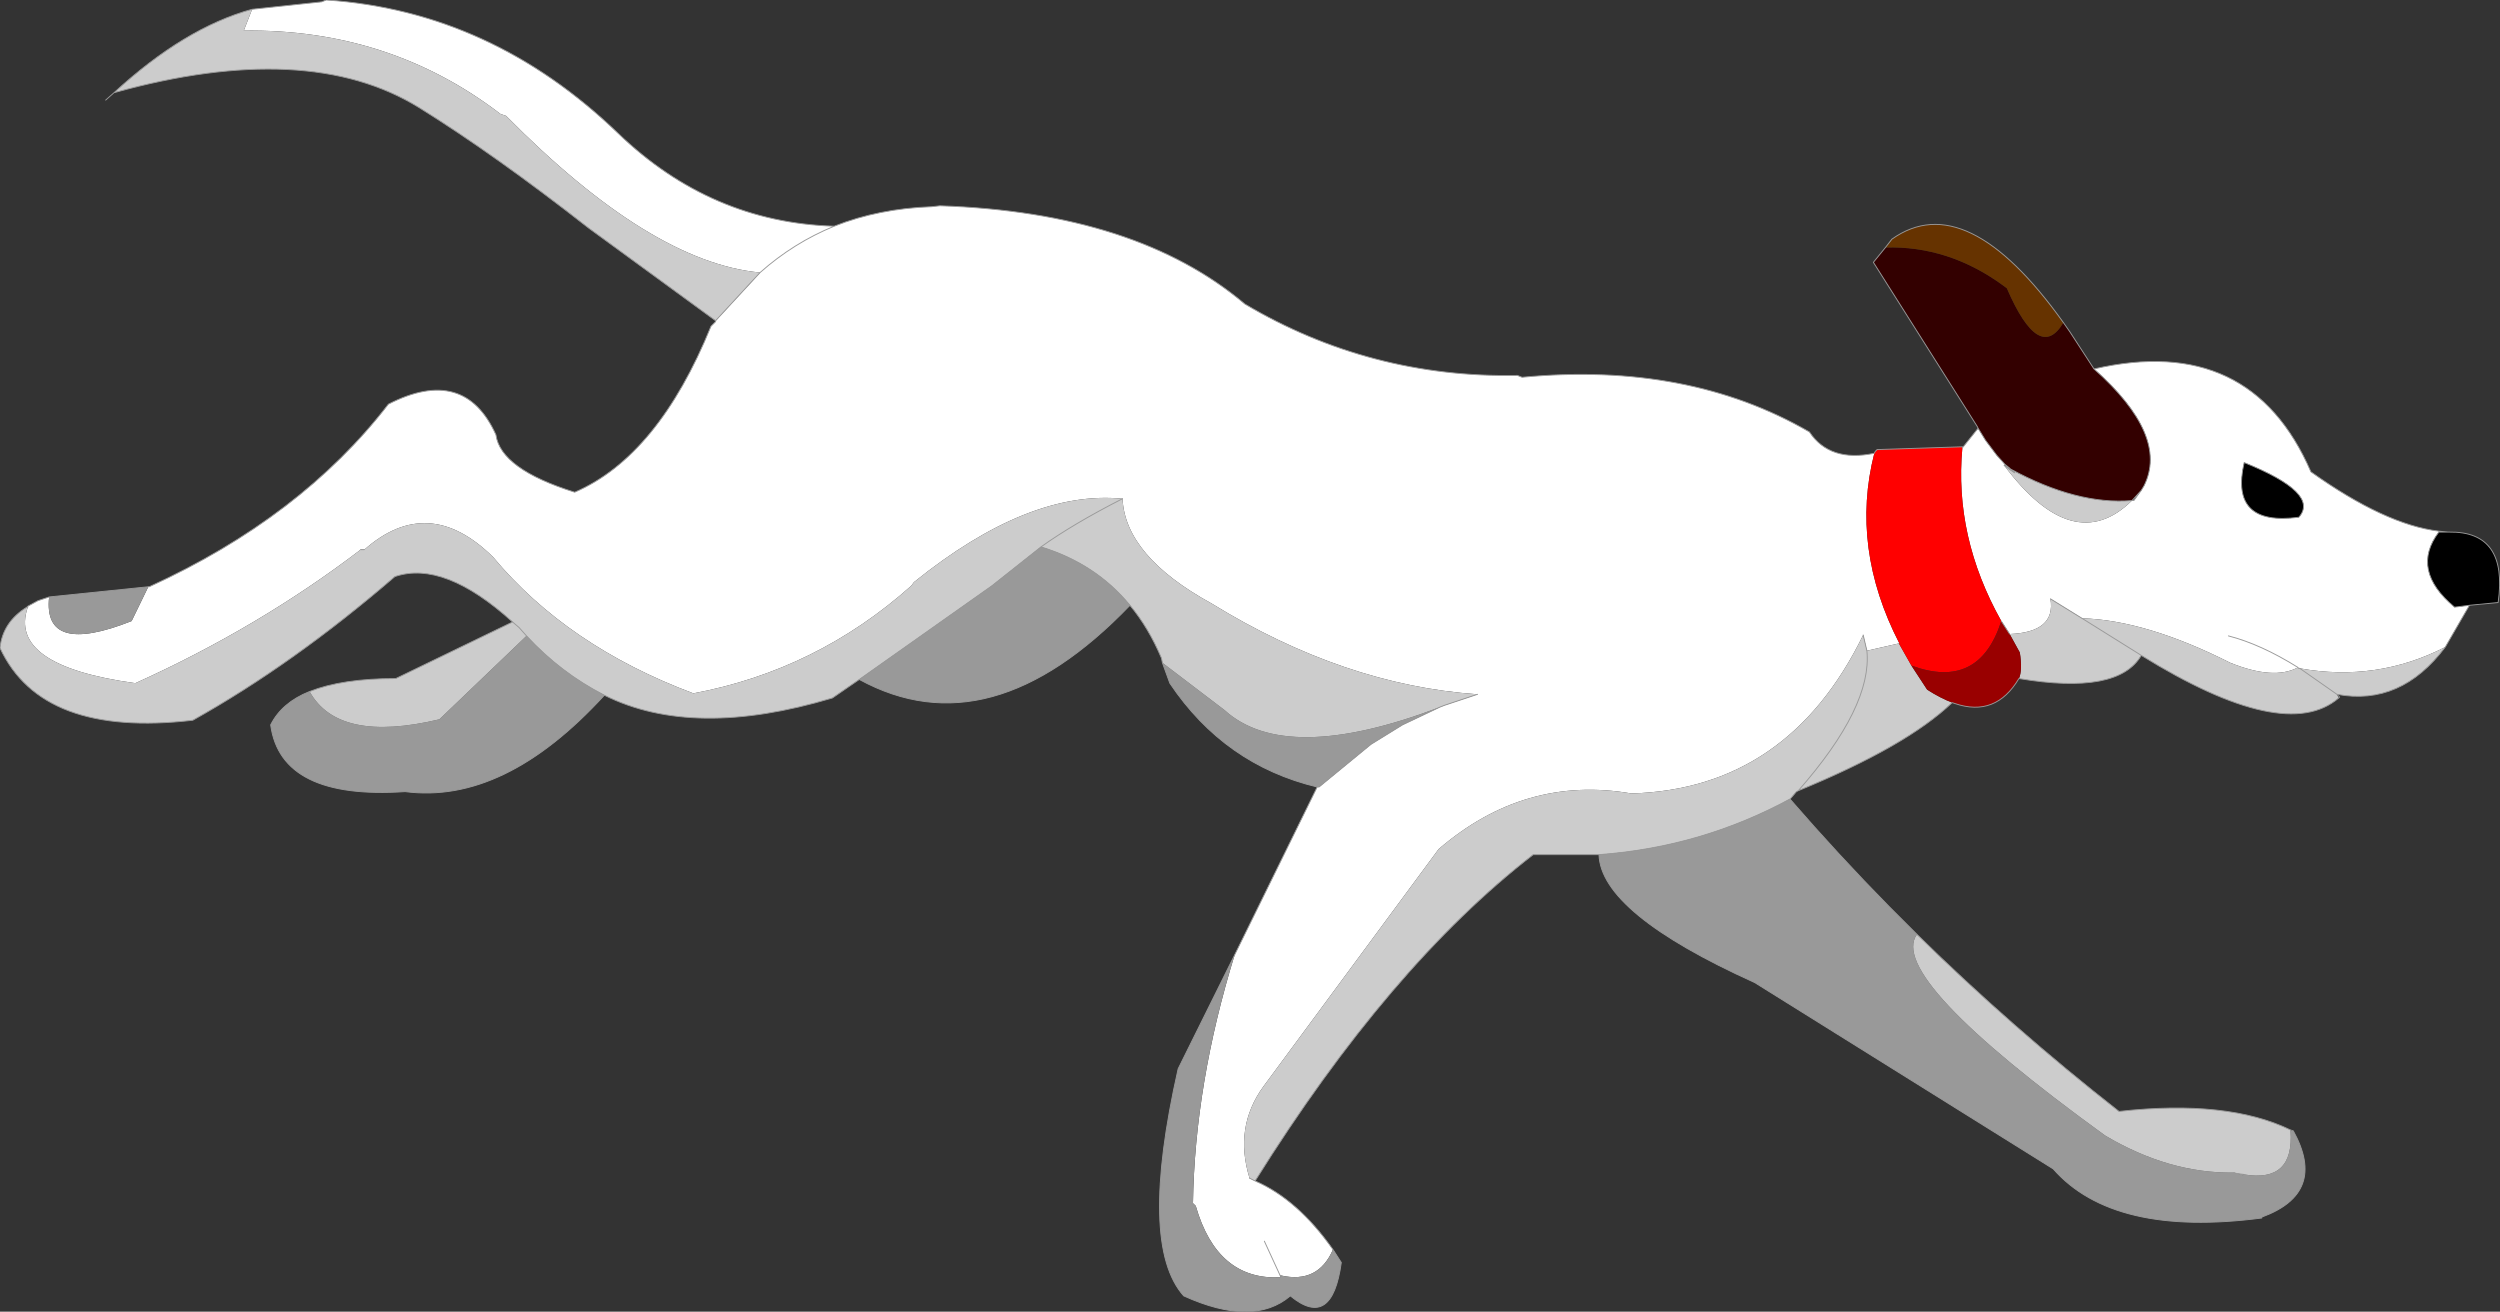 <?xml version="1.0" encoding="UTF-8" standalone="no"?>
<svg xmlns:xlink="http://www.w3.org/1999/xlink" height="70.75px" width="134.85px" xmlns="http://www.w3.org/2000/svg">
  <rect width="100%" height="100%" fill="#333333" stroke="none"/>
  <g transform="matrix(1.0, 0.0, 0.0, 1.0, 54.6, 62.45)">
    <path d="M-9.6 -50.25 Q-7.2 -51.2 -4.35 -51.3 L-3.9 -51.35 Q6.7 -51.0 12.55 -46.05 19.3 -42.05 27.25 -42.2 L27.5 -42.1 Q36.45 -42.95 43.0 -39.15 44.1 -37.5 46.5 -38.0 45.2 -32.9 47.85 -27.75 L46.1 -27.35 45.9 -28.2 Q41.85 -19.9 33.4 -19.65 27.65 -20.65 23.0 -16.65 L13.55 -3.85 Q11.95 -1.65 12.8 1.1 L13.1 1.25 Q15.4 2.25 17.3 4.95 16.5 6.8 14.5 6.35 L14.45 6.35 14.45 6.45 Q11.05 6.6 9.9 2.6 L9.75 2.45 Q9.85 -4.0 12.0 -10.95 L16.45 -20.0 16.55 -20.0 19.35 -22.3 21.05 -23.35 23.05 -24.3 23.3 -24.4 25.1 -25.0 Q17.9 -25.5 10.75 -29.9 6.1 -32.45 5.95 -35.55 0.9 -36.05 -5.3 -31.05 L-5.45 -30.85 Q-10.55 -26.3 -17.2 -25.05 -24.0 -27.6 -28.0 -32.4 -31.5 -35.85 -34.95 -32.8 L-35.15 -32.8 Q-40.65 -28.6 -47.3 -25.6 -54.2 -26.55 -53.1 -29.7 L-53.1 -29.75 -52.55 -30.05 -51.95 -30.25 Q-52.3 -27.05 -47.5 -28.95 L-46.6 -30.8 -46.55 -30.8 Q-38.35 -34.55 -33.65 -40.65 -29.55 -42.75 -27.85 -39.0 -27.6 -37.15 -23.6 -35.9 -19.1 -37.85 -16.25 -44.85 L-16.2 -44.9 -16.0 -45.1 -16.0 -45.15 -13.6 -47.75 Q-11.8 -49.35 -9.6 -50.25 -11.8 -49.35 -13.6 -47.75 -19.5 -48.3 -27.3 -56.2 L-27.6 -56.3 Q-33.6 -60.9 -41.45 -60.8 L-41.0 -61.95 -37.25 -62.35 -37.0 -62.45 Q-28.1 -61.85 -21.25 -55.25 -16.25 -50.45 -9.6 -50.25 M13.6 4.5 L14.45 6.35 13.6 4.5 M60.9 -36.0 L61.05 -36.25 Q62.4 -38.95 58.35 -42.55 66.8 -44.5 70.05 -37.0 74.05 -34.15 76.95 -33.8 L76.95 -33.75 Q75.4 -31.7 77.8 -29.7 L78.6 -29.8 77.3 -27.55 Q73.6 -25.65 69.45 -26.4 69.35 -26.4 69.35 -26.45 68.05 -25.75 65.7 -26.7 61.15 -29.0 57.7 -29.1 L56.0 -30.15 Q56.3 -28.35 53.8 -28.25 L53.35 -28.95 Q50.8 -33.5 51.25 -38.3 L51.3 -38.35 52.1 -39.35 52.5 -38.7 53.1 -37.9 53.55 -37.4 53.5 -37.35 Q57.25 -32.35 60.4 -35.45 L60.5 -35.45 60.9 -36.0 M65.6 -28.15 Q67.35 -27.7 69.35 -26.45 67.35 -27.7 65.6 -28.15 M66.45 -37.5 Q65.65 -34.05 69.4 -34.55 70.55 -35.85 66.45 -37.5" fill="#ffffff" fill-rule="evenodd" stroke="none"/>
    <path d="M-46.6 -30.8 L-47.5 -28.95 Q-52.3 -27.05 -51.95 -30.25 L-46.6 -30.8 M23.05 -24.3 L21.05 -23.35 19.35 -22.3 16.55 -20.0 16.45 -20.0 Q11.45 -21.2 8.5 -25.6 L8.1 -26.7 11.45 -24.15 Q14.75 -21.15 23.05 -24.3 M12.0 -10.95 Q9.85 -4.0 9.75 2.45 L9.9 2.6 Q11.05 6.6 14.45 6.45 L14.5 6.45 15.0 7.45 14.5 6.45 14.5 6.35 Q16.5 6.8 17.3 4.95 L17.75 5.65 Q17.25 9.3 15.0 7.45 13.0 9.15 9.25 7.45 6.8 4.7 8.95 -4.8 L12.0 -10.95 M1.55 -32.95 Q4.5 -32.05 6.35 -29.8 -1.2 -21.95 -8.25 -25.8 L-1.1 -30.85 1.55 -32.95 M67.4 3.2 L67.4 3.25 Q59.4 4.3 56.15 0.6 L40.05 -9.45 Q31.75 -13.2 31.65 -16.35 37.15 -16.75 41.95 -19.35 44.55 -16.35 47.3 -13.55 L48.8 -12.05 Q47.15 -9.75 58.95 -1.2 62.4 0.85 65.9 0.8 L66.05 0.85 66.4 0.95 Q67.5 1.45 67.4 3.2 67.5 1.45 66.4 0.95 L66.45 0.9 Q69.15 1.35 68.95 -1.45 L69.1 -1.45 Q70.95 1.9 67.4 3.2 M-26.2 -28.15 Q-24.35 -26.15 -22.0 -24.95 -27.4 -19.05 -32.75 -19.75 -39.45 -19.3 -40.0 -23.35 -39.4 -24.55 -37.9 -25.15 -36.35 -22.35 -30.9 -23.65 L-26.2 -28.15" fill="#999999" fill-rule="evenodd" stroke="none"/>
    <path d="M-13.6 -47.75 L-16.0 -45.15 -22.85 -50.15 Q-27.9 -54.1 -32.0 -56.65 -38.0 -60.35 -48.45 -57.45 -44.65 -60.95 -41.0 -61.95 L-41.45 -60.8 Q-33.6 -60.9 -27.6 -56.3 L-27.3 -56.2 Q-19.5 -48.3 -13.6 -47.75 M-53.1 -29.7 Q-54.2 -26.55 -47.3 -25.6 -40.65 -28.6 -35.15 -32.8 L-34.95 -32.8 Q-31.5 -35.85 -28.0 -32.4 -24.0 -27.6 -17.2 -25.05 -10.55 -26.3 -5.45 -30.85 L-5.3 -31.05 Q0.9 -36.05 5.95 -35.55 6.1 -32.45 10.75 -29.9 17.9 -25.5 25.1 -25.0 L23.3 -24.4 23.05 -24.3 Q14.75 -21.15 11.45 -24.15 L8.1 -26.7 8.05 -26.95 Q7.35 -28.6 6.35 -29.8 4.5 -32.05 1.55 -32.95 3.3 -34.2 5.95 -35.55 3.3 -34.2 1.55 -32.95 L-1.1 -30.85 -8.25 -25.8 -9.7 -24.8 Q-17.2 -22.55 -22.0 -24.95 -24.35 -26.15 -26.2 -28.15 L-26.6 -28.6 -26.95 -28.9 -26.6 -28.6 -26.2 -28.15 -30.9 -23.65 Q-36.35 -22.35 -37.9 -25.15 -36.15 -25.85 -33.25 -25.85 L-26.95 -28.9 Q-30.65 -32.25 -33.3 -31.35 -38.75 -26.65 -44.2 -23.6 -52.35 -22.65 -54.6 -27.5 -54.45 -28.9 -53.15 -29.7 L-53.1 -29.7 M66.05 0.85 L65.9 0.8 Q62.4 0.85 58.95 -1.2 47.15 -9.75 48.8 -12.05 53.95 -7.0 59.7 -2.5 65.55 -3.15 68.95 -1.5 L68.95 -1.45 Q69.15 1.35 66.45 0.9 L66.05 0.85 M41.95 -19.35 Q37.15 -16.75 31.65 -16.35 L28.1 -16.35 Q20.35 -10.35 13.1 1.25 L12.8 1.1 Q11.95 -1.65 13.55 -3.85 L23.0 -16.65 Q27.65 -20.65 33.4 -19.65 41.85 -19.9 45.9 -28.2 L46.1 -27.35 47.85 -27.75 47.85 -27.7 48.5 -26.55 49.35 -25.25 Q50.05 -24.8 50.7 -24.55 48.25 -22.2 42.4 -19.8 L42.3 -19.75 42.0 -19.4 41.95 -19.35 M60.4 -35.45 Q57.25 -32.35 53.5 -37.35 54.45 -36.65 53.85 -37.15 57.45 -35.2 60.4 -35.45 M53.8 -28.25 Q56.3 -28.35 56.0 -30.15 L57.7 -29.1 Q61.15 -29.0 65.7 -26.7 68.05 -25.75 69.35 -26.45 69.35 -26.4 69.45 -26.4 73.6 -25.65 77.3 -27.55 74.9 -24.35 71.45 -25.0 L71.55 -24.8 Q68.65 -22.3 60.9 -27.1 59.65 -24.95 54.3 -25.85 54.5 -26.3 54.35 -27.25 L53.8 -28.25 M69.45 -26.4 L71.45 -25.0 69.45 -26.4 M57.7 -29.1 L60.9 -27.1 57.7 -29.1 M46.1 -27.35 Q46.4 -24.35 42.4 -19.8 46.4 -24.35 46.1 -27.35" fill="#cccccc" fill-rule="evenodd" stroke="none"/>
    <path d="M58.35 -42.55 Q62.4 -38.95 61.05 -36.25 L60.9 -36.0 60.4 -35.45 Q57.45 -35.2 53.85 -37.15 L53.8 -37.2 53.55 -37.4 53.1 -37.9 52.5 -38.7 52.1 -39.35 52.05 -39.45 46.45 -48.3 47.1 -49.1 Q50.5 -49.2 53.45 -47.05 L53.65 -46.9 Q55.4 -42.85 56.7 -45.05 L57.05 -44.55 58.35 -42.55" fill="#330000" fill-rule="evenodd" stroke="none"/>
    <path d="M78.6 -29.8 L77.8 -29.7 Q75.4 -31.7 76.95 -33.75 L77.45 -33.75 77.5 -33.75 Q80.7 -33.8 80.15 -29.95 L78.6 -29.8 M66.45 -37.5 Q70.55 -35.85 69.4 -34.55 65.65 -34.05 66.45 -37.5" fill="#000000" fill-rule="evenodd" stroke="none"/>
    <path d="M56.7 -45.05 Q55.4 -42.85 53.65 -46.9 L53.45 -47.05 Q50.5 -49.2 47.1 -49.1 L47.45 -49.55 Q51.45 -52.4 56.7 -45.05" fill="#663300" fill-rule="evenodd" stroke="none"/>
    <path d="M51.25 -38.3 Q50.8 -33.5 53.35 -28.95 52.15 -25.2 48.5 -26.55 L47.85 -27.7 47.85 -27.75 Q45.2 -32.9 46.5 -38.0 L46.55 -38.1 46.65 -38.2 51.25 -38.35 51.25 -38.3" fill="#ff0000" fill-rule="evenodd" stroke="none"/>
    <path d="M53.35 -28.95 L53.8 -28.25 54.35 -27.25 Q54.5 -26.3 54.3 -25.85 53.05 -23.75 50.85 -24.5 L50.7 -24.55 Q50.05 -24.8 49.35 -25.25 L48.5 -26.55 Q52.15 -25.2 53.35 -28.95" fill="#990000" fill-rule="evenodd" stroke="none"/>
    <path d="M46.5 -38.0 Q44.1 -37.5 43.0 -39.15 36.45 -42.95 27.5 -42.1 L27.25 -42.2 Q19.3 -42.05 12.55 -46.05 6.7 -51.0 -3.9 -51.35 L-4.35 -51.3 Q-7.2 -51.2 -9.6 -50.25 -11.8 -49.35 -13.6 -47.75 L-16.0 -45.15 -16.0 -45.1 -16.2 -44.9 -16.25 -44.85 Q-19.1 -37.85 -23.6 -35.9 -27.6 -37.15 -27.85 -39.0 -29.55 -42.75 -33.65 -40.65 -38.35 -34.55 -46.55 -30.8 L-46.6 -30.8 -51.95 -30.25 -52.55 -30.05 -53.1 -29.75 -53.1 -29.7 M-35.15 -32.8 L-34.95 -32.8 M25.1 -25.0 L23.3 -24.4 23.05 -24.3 21.05 -23.35 19.35 -22.3 16.55 -20.0 16.45 -20.0 12.0 -10.95 8.95 -4.8 Q6.8 4.7 9.25 7.45 13.0 9.15 15.0 7.45 L14.5 6.45 14.45 6.45 M14.45 6.35 L13.6 4.5 M8.1 -26.7 L8.5 -25.6 Q11.45 -21.2 16.45 -20.0 M1.55 -32.95 Q3.3 -34.2 5.95 -35.55 M1.55 -32.95 Q4.5 -32.05 6.35 -29.8 7.35 -28.6 8.05 -26.95 L8.1 -26.7 M31.65 -16.35 Q31.75 -13.2 40.05 -9.45 L56.15 0.6 Q59.4 4.3 67.4 3.25 L67.4 3.2 Q67.5 1.45 66.4 0.95 L66.05 0.85 65.9 0.8 M48.8 -12.05 L47.3 -13.55 Q44.55 -16.35 41.95 -19.35 37.15 -16.75 31.65 -16.35 L28.1 -16.35 Q20.35 -10.35 13.1 1.25 15.4 2.25 17.3 4.95 L17.75 5.65 Q17.25 9.3 15.0 7.45 M12.8 1.1 L13.1 1.25 M58.35 -42.55 Q62.4 -38.95 61.05 -36.25 L60.9 -36.0 60.5 -35.45 60.4 -35.45 Q57.45 -35.2 53.85 -37.15 L53.8 -37.2 53.85 -37.15 Q54.45 -36.65 53.5 -37.35 L53.8 -37.2 53.55 -37.4 53.1 -37.9 52.5 -38.7 52.1 -39.35 51.3 -38.35 51.25 -38.3 M53.35 -28.95 L53.8 -28.25 M56.0 -30.15 L57.7 -29.1 60.9 -27.1 Q59.65 -24.95 54.3 -25.85 53.05 -23.75 50.85 -24.5 L50.7 -24.55 Q48.25 -22.2 42.4 -19.8 L42.3 -19.75 42.0 -19.4 41.95 -19.35 42.0 -19.4 M69.35 -26.45 Q67.35 -27.7 65.6 -28.15 M69.35 -26.45 Q69.35 -26.4 69.45 -26.4 L71.45 -25.0 Q74.9 -24.35 77.3 -27.55 L78.6 -29.8 77.8 -29.7 Q75.4 -31.7 76.95 -33.75 L77.45 -33.75 76.95 -33.8 Q74.05 -34.15 70.05 -37.0 66.8 -44.5 58.35 -42.55 L57.05 -44.55 56.7 -45.05 Q51.45 -52.4 47.45 -49.55 L47.1 -49.1 46.45 -48.3 52.05 -39.45 52.1 -39.35 M78.6 -29.8 L80.15 -29.95 Q80.7 -33.8 77.5 -33.75 L77.45 -33.75 M71.55 -24.8 L71.6 -24.85 71.45 -25.0 M71.55 -24.8 Q68.65 -22.3 60.9 -27.1 M66.45 -37.5 Q70.55 -35.85 69.4 -34.55 65.65 -34.05 66.45 -37.5 M51.25 -38.35 L46.65 -38.2 46.55 -38.1 46.5 -38.0 M51.3 -38.35 L51.25 -38.35 M46.1 -27.35 L45.9 -28.2 M68.95 -1.45 L68.95 -1.5 Q65.55 -3.15 59.7 -2.5 53.95 -7.0 48.8 -12.05 M69.1 -1.45 L68.95 -1.5 M60.4 -35.45 L60.9 -36.0 M42.4 -19.8 Q46.4 -24.35 46.1 -27.35 M66.05 0.85 L66.45 0.9 M14.45 6.35 L14.5 6.45 M14.5 6.35 L14.45 6.35 M67.4 3.2 Q70.95 1.9 69.1 -1.45 M-9.6 -50.25 Q-16.25 -50.45 -21.25 -55.25 -28.1 -61.85 -37.0 -62.45 L-37.25 -62.35 -41.0 -61.95 Q-44.65 -60.95 -48.45 -57.45 -38.0 -60.35 -32.0 -56.65 -27.9 -54.1 -22.85 -50.15 L-16.0 -45.15 M-48.45 -57.45 L-48.9 -57.05 M-53.1 -29.75 L-53.15 -29.7 Q-54.45 -28.9 -54.6 -27.5 -52.35 -22.65 -44.2 -23.6 -38.75 -26.65 -33.3 -31.35 -30.65 -32.25 -26.95 -28.9 L-26.6 -28.6 -26.2 -28.15 Q-24.35 -26.15 -22.0 -24.95 -17.2 -22.55 -9.7 -24.8 L-8.25 -25.8 -1.1 -30.85 1.55 -32.95 M-37.9 -25.15 Q-36.15 -25.85 -33.25 -25.85 L-26.95 -28.9 M-22.0 -24.95 Q-27.4 -19.05 -32.75 -19.75 -39.45 -19.3 -40.0 -23.35 -39.4 -24.55 -37.9 -25.15 M-8.25 -25.8 Q-1.2 -21.95 6.35 -29.8" fill="none" stroke="#999999" stroke-linecap="round" stroke-linejoin="round" stroke-width="0.05"/>
  </g>
</svg>
